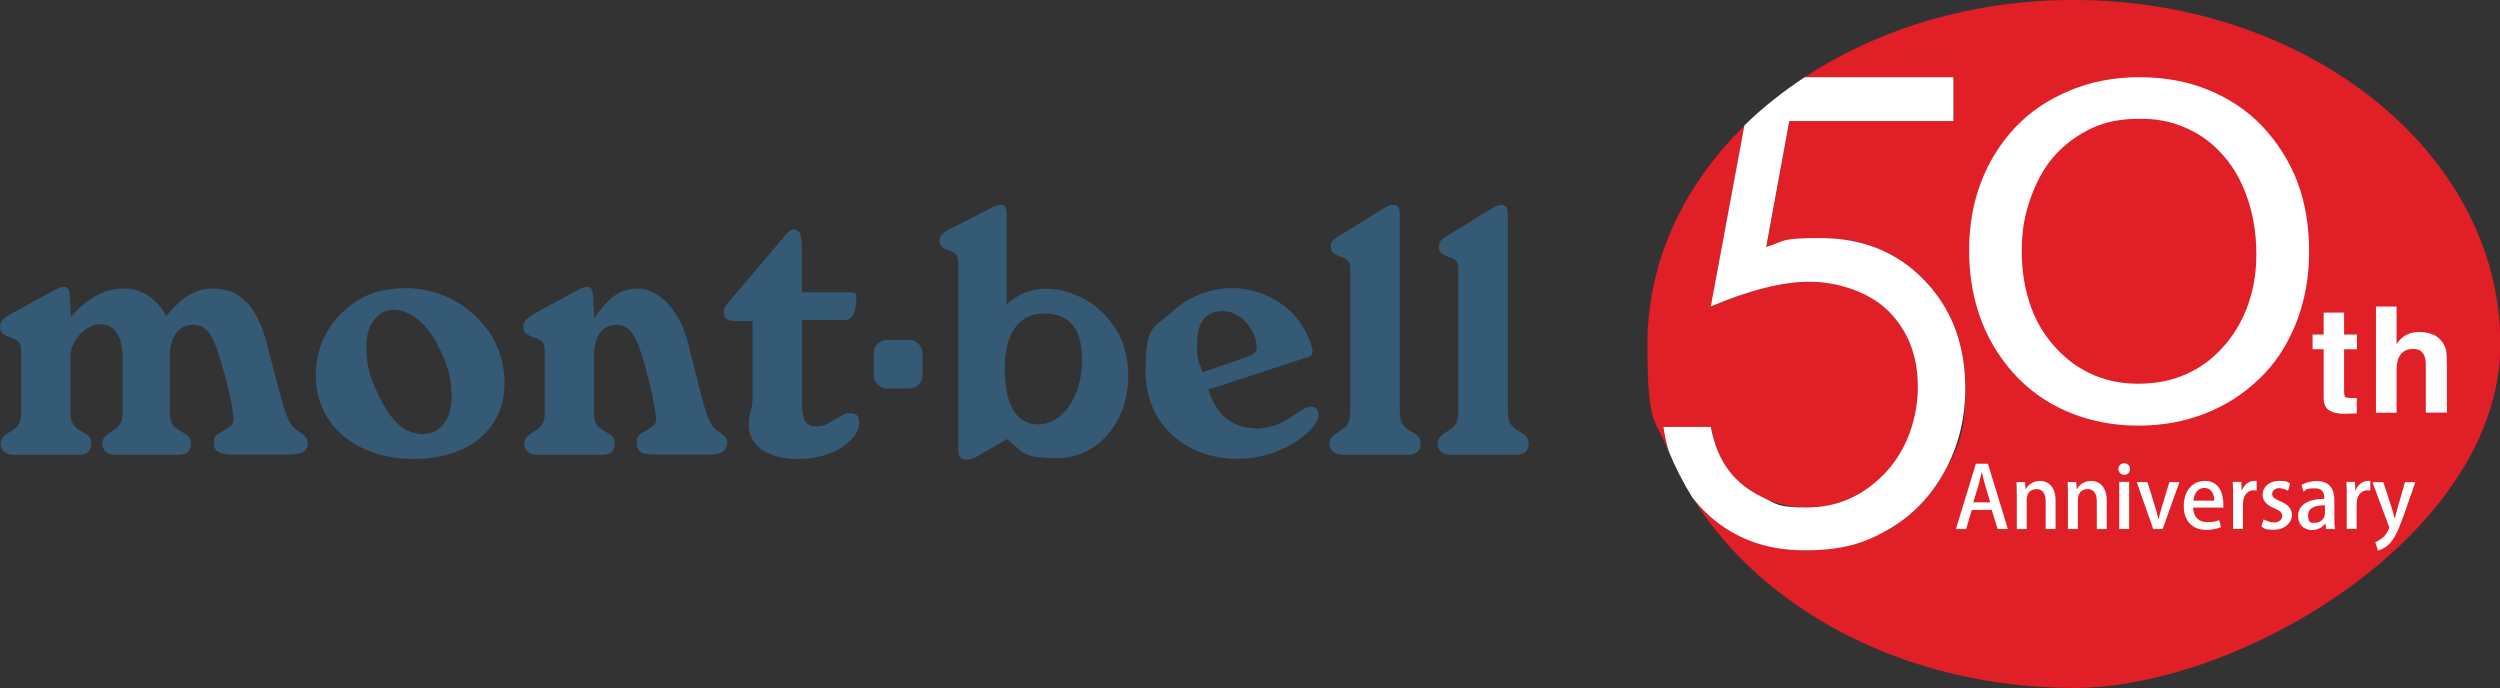<?xml version="1.0" encoding="UTF-8"?>
<svg id="Layer_1" xmlns="http://www.w3.org/2000/svg" version="1.1" xmlns:xlink="http://www.w3.org/1999/xlink" viewBox="0 0 1515.4 417.3">
  <rect x="0" y="0" width="1515.4" height="417.3" fill="#333333" stroke="none"/>
  <!-- Generator: Adobe Illustrator 29.2.1, SVG Export Plug-In . SVG Version: 2.1.0 Build 116)  -->
  <defs>
    <style>
      .st0 {
        fill: #fff;
      }

      .st1 {
        fill: #355a75;
      }

      .st2 {
        fill: #e11f27;
      }
    </style>
  </defs>
  <g>
    <path class="st1" d="M551,235.5c4.5,0,8.2-3.7,8.2-8.2v-13.1c0-4.6-3.7-8.2-8.2-8.2h-13.2c-4.5,0-8.2,3.7-8.2,8.2v13.1c0,4.5,3.7,8.2,8.2,8.2h13.2Z"/>
    <path class="st1" d="M7.8,205.1c-4.6-1.9-7.8-2.5-7.8-6.9s3.3-6.3,10.1-9.8l23-12.6c2.1-1.3,4-1.9,5.5-1.9,3.1,0,3.6,2.5,3.8,6.9l.6,11.1c10.3-11.3,20.5-17,31.8-17s19.3,5.4,26,16.6c9.2-11.1,17.6-16.6,28.1-16.6,16.6,0,26.8,10.5,32.7,32.9l6.1,23.2c4,15.5,6.5,24.9,10.7,28.5,3.6,3.1,8.2,4.2,8.2,9.2s-4,6.9-11.9,6.9h-32.9c-8.2,0-12.1-1.5-12.1-6.9s1.7-4.8,4.6-6.9c3.8-2.5,7.3-3.6,7.3-7.3s-1.9-15.3-7.1-33.3c-4.6-16.3-8.2-24.3-17.2-24.3s-14.4,7.1-14.4,19.3v33.7c0,5,1.2,8,5,10.5,4,2.7,7.8,3.1,7.8,8.4s-2.9,6.9-8,6.9h-37.9c-4.8,0-7.8-2.7-7.8-6.9s3.6-5.7,7.5-8.4c3.6-2.5,4.8-5.4,4.8-10.5v-33.1c0-13.2-5-20.3-13.4-20.3s-18.2,9.4-18.2,19.7v33.7c0,5,1.3,8,4.8,10.5,4,2.7,7.8,3.1,7.8,8.4s-3.1,6.9-8,6.9H8.2c-4.8,0-7.8-2.7-7.8-6.9s3.8-5.7,7.8-8.4c3.6-2.5,4.6-5.4,4.6-10.5v-36c0-5.2-.4-6.9-5-8.8h0Z"/>
    <path class="st1" d="M191.4,227.5c0-14,5-26.8,14.9-36.9,10.5-10.9,23-15.9,39.2-15.9s29.5,5.4,40.4,14.9c13.2,11.3,19.9,25.8,19.9,42.7,0,27.5-21.2,45.9-55.1,45.9s-59.3-19.9-59.3-50.7h0ZM229.9,240.3c7.3,15.3,15.7,22.8,26.2,22.8s17.6-8.4,17.6-22.4-2.7-20.3-9-32.7c-6.7-13-17.2-20.3-26-20.3s-16.6,8.2-16.6,21.8,2.5,20.1,7.8,30.8h0Z"/>
    <path class="st1" d="M325,205.1c-4.6-1.9-7.8-2.5-7.8-6.9s3.8-6.5,10.7-10.3l22.4-12.1c2.1-1.3,4-1.9,5.5-1.9,3.1,0,3.6,2.5,3.8,6.9l.6,12.1c8.6-12.4,15.5-18,26.6-18s24.7,11.1,30.2,32.9l5.9,23.2c3.8,14.9,5.9,24.3,10.1,28.5s7.8,4.2,7.8,9-3.6,7.1-11.1,7.1h-32c-8,0-11.7-1.5-11.7-6.9s1.5-4.8,4.4-6.9c3.6-2.5,7.3-3.6,7.3-7.3s-1.9-15.3-6.9-33.3c-4.6-16.3-8.2-24.3-17-24.3s-13.8,6.9-13.8,19.3v33.7c0,5,1.3,8,4.8,10.5,4,2.7,7.8,3.1,7.8,8.4s-3.1,6.9-8,6.9h-39c-4.8,0-7.8-2.7-7.8-6.9s3.8-5.7,7.8-8.4c3.6-2.5,4.6-5.4,4.6-10.5v-36c0-5.2-.4-6.9-5-8.8h-.2Z"/>
    <path class="st1" d="M445.6,194.6c-4.6,0-6.9-1.7-6.9-5.2s2.3-5.4,4.8-8.4l28.1-33.1c4.4-5.2,6.5-8.8,9.2-8.8,4.4,0,5.2,3.6,5.2,11.3v26.8h29.5c2.7,0,3.6.4,3.6,3.4,0,8.4-2.3,13.4-6.9,13.4h-26v50.5c0,9.6,1.5,14,9.2,14s13.6-8,19.3-8,6.1,2.5,6.1,6.1c0,9.2-14.5,21.6-36.7,21.6s-30.2-10.7-30.2-20.1,2.3-9,2.3-17.2v-46.3h-10.7.1Z"/>
    <path class="st1" d="M576.8,152.5c-4.2-1.7-7.3-2.3-7.3-6.5s3.3-5.7,10-9l21.6-11.1c2.1-1.1,3.8-1.7,5.5-1.7,2.7,0,3.6,1.9,3.6,6.1v54.3c7.1-6.7,14.9-9.6,24.7-9.6s23.7,5,32.9,14c10.9,10.5,16.1,23,16.1,38.8,0,29.1-19.5,49.9-42.7,49.9s-20.5-3.8-30.8-11.5l-17,9.8c-2.7,1.7-5,2.7-7.3,2.7-4,0-5.2-2.1-5.2-6.5v-111.6c0-4.8-1-6.7-4-8h0ZM629.3,257.3c14,0,26.6-16.1,26.6-38.8s-10.3-28.5-23.7-28.5-23.2,11.1-23.2,33.1,6.9,34.1,20.3,34.1h0Z"/>
    <path class="st1" d="M761.2,259.8c6.9,0,13.6-2.1,19.1-5.5,6.9-4.4,11.1-7.8,14.2-7.8s4.8,1.9,4.8,4.8-2.3,6.9-6.9,11.1c-10.9,9.9-26.4,15.7-42.1,15.7-32.9,0-55.9-22.4-55.9-52.4s5.2-26.6,15.7-36.4c10.1-9.4,23.5-14.7,36.7-14.7s29.3,5.9,39.2,18.2c6.7,8.4,9.6,17.2,9.6,20.3s-1.7,2.9-6.1,4.4l-57,18.6c4.6,15.3,14.7,23.5,28.7,23.5h0v.2ZM756.8,216c3.3-1.1,5-2.9,5-5,0-10.3-9.2-22.4-20.5-22.4s-15.7,7.8-15.7,19.9,1.3,10.1,3.3,17.2l27.9-9.6h0Z"/>
    <path class="st1" d="M813.7,156.1c-4.4-1.7-7.1-2.5-7.1-6.5s2.7-5.2,8.4-8.6l24.1-14.9c1.9-1.2,3.8-1.9,5.4-1.9,3.2,0,4,1.9,4,6.1v119.4c0,5,1.2,8,4.8,10.5,3.8,2.7,7.8,3.6,7.8,8.6s-3.2,6.9-8,6.9h-39.2c-4.8,0-8-2.7-8-6.9s4-5.9,7.8-8.6c3.6-2.5,4.8-5.5,4.8-10.5v-85.5c0-5.2-.6-6.5-4.8-8.2h0Z"/>
    <path class="st1" d="M879.2,156.1c-4.4-1.7-7.1-2.5-7.1-6.5s2.7-5.2,8.4-8.6l24.1-14.9c1.9-1.2,3.8-1.9,5.4-1.9,3.1,0,4,1.9,4,6.1v119.4c0,5,1.3,8,4.8,10.5,3.8,2.7,7.8,3.6,7.8,8.6s-3.1,6.9-8,6.9h-39.2c-4.8,0-8-2.7-8-6.9s4-5.9,7.8-8.6c3.6-2.5,4.8-5.5,4.8-10.5v-85.5c0-5.2-.6-6.5-4.8-8.2h0Z"/>
  </g>
  <g>
    <path class="st2" d="M1037.1,258.9c2.1,10.8,5.8,19.5,10.9,26.3,5.1,6.7,12,12.1,20.5,16.3,8.6,4.1,17.5,6.2,27,6.2,18.4,0,34.2-7,47.3-20.9,13.2-13.9,19.8-31.3,19.8-52.2s-6-34.2-17.9-46c-11.9-11.8-27.8-17.7-47.7-17.7s-36.5,5-59.9,15l20.4-109.8c-36.8,36-58.9,82.2-58.9,132.5s4.6,44.6,12.9,65.1c-1.4-4.7-2.5-9.6-3.2-14.7h28.7Z"/>
    <path class="st2" d="M1257,0c-61.8,0-118.6,17.5-163,46.8h90.2v26.6h-99.5l-14,76.3c12.2-3.6,23.1-5.4,32.9-5.4,25.5,0,46.5,8.5,63,25.6,16.5,17.1,24.8,38.9,24.8,65.5s-4.2,35.3-12.7,50.6c-8.5,15.4-20,27.1-34.5,35.3-14.5,8.2-31.3,12.3-50.3,12.3s-41.9-7-57.5-20.8c-3.8-3.4-7.3-7.1-10.3-11,42.4,68.3,130,115.2,231.1,115.2s258.4-93.4,258.4-208.6S1399.7,0,1257,0"/>
    <path class="st0" d="M1036.3,312.8c15.6,13.9,34.8,20.8,57.5,20.8s35.8-4.1,50.3-12.3c14.5-8.2,26-19.9,34.5-35.3,8.5-15.4,12.7-32.2,12.7-50.6,0-26.6-8.3-48.5-24.8-65.5-16.5-17.1-37.5-25.6-63-25.6s-20.7,1.8-32.9,5.4l14-76.3h99.5v-26.6h-90.2c-13.3,8.8-25.6,18.5-36.5,29.2l-20.4,109.8c23.5-10,43.4-15,59.9-15s35.8,5.9,47.7,17.7c11.9,11.8,17.9,27.1,17.9,46s-6.6,38.3-19.8,52.2c-13.2,13.9-29,20.9-47.3,20.9s-18.4-2.1-27-6.2c-8.6-4.1-15.4-9.5-20.5-16.3-5.1-6.7-8.8-15.5-10.9-26.3h-28.7c.7,5.1,1.8,10,3.2,14.7,4,9.8,8.8,19.2,14.5,28.3,3.1,3.9,6.5,7.6,10.3,11"/>
    <path class="st0" d="M1361.5,187.8c-4.1,10.3-10.1,19.2-17.8,26.5-5.9,5.8-12.9,10.3-21,13.5-8.1,3.3-17,4.8-26.7,4.8s-18.1-1.7-26-4.9c-7.9-3.3-14.7-7.8-20.5-13.4-8.2-7.9-14.3-17.1-18.2-27.7-3.9-10.5-5.8-22.1-5.8-34.8s2-22.8,6.1-33.7c4.1-10.9,9.6-19.8,16.5-26.6,5.5-5.5,12.2-10.1,20.1-13.9,7.9-3.7,17.4-5.6,28.6-5.6s19,1.7,27.2,5.1c8.2,3.4,15.3,8.3,21.3,14.6,7.2,7.3,12.7,16.4,16.6,27.3,3.9,10.8,5.8,22.6,5.8,35.2s-2.1,23.3-6.2,33.7M1392.4,109.7c-5-12.6-12.1-23.7-21.4-33.5-8.7-9.1-19.4-16.3-32.2-21.6-12.7-5.3-26.8-7.8-42.1-7.8s-29.5,2.7-42.6,8.3c-13.1,5.5-24,13-32.7,22.3-9,9.6-15.8,20.6-20.6,33.1-4.8,12.5-7.2,26.3-7.2,41.6s2.6,30,7.8,43.2c5.1,13.1,12.7,24.6,22.5,34.5,9.1,9.1,19.8,16.1,32.2,20.9,12.4,4.9,25.8,7.3,40.1,7.3s27.9-2.4,40.3-7.3c12.4-4.8,23.3-11.8,32.8-20.9,9.6-9,17-20.3,22.4-33.7,5.3-13.3,8-27.9,8-43.5s-2.4-30.2-7.3-42.8"/>
    <path class="st0" d="M1401.8,211.7v-8.9h6.7v-13.3h12.4v13.3h7.8v8.9h-7.8v25.2c0,2,.2,3.2.7,3.7.5.5,2,.7,4.6.7s.8,0,1.2,0c.4,0,.8,0,1.2,0v9.3l-5.9.2c-5.9.2-9.9-.8-12.1-3.1-1.4-1.4-2.1-3.6-2.1-6.6v-29.4h-6.7Z"/>
    <path class="st0" d="M1474.5,202.6c2.4,1,4.4,2.6,5.9,4.7,1.3,1.8,2.1,3.6,2.4,5.5.3,1.9.4,5,.4,9.2v28.1h-12.8v-29.1c0-2.6-.4-4.6-1.3-6.2-1.1-2.2-3.3-3.3-6.4-3.3s-5.8,1.1-7.5,3.3c-1.7,2.2-2.5,5.4-2.5,9.5v25.9h-12.5v-64.4h12.5v22.8c1.8-2.8,3.9-4.7,6.3-5.8,2.4-1.1,4.9-1.6,7.5-1.6s5.6.5,8,1.5"/>
    <path class="st0" d="M1217.2,320.7h-6.3l-3.6-11.6h-12.1l-3.4,11.6h-6.2l12.1-39.6h7.3l12.1,39.6ZM1206.4,304.4l-3.1-10.3c-.7-2.6-1.4-5.4-2-7.8h-.1c-.6,2.4-1.2,5.3-1.9,7.8l-3.2,10.4h10.2Z"/>
    <path class="st0" d="M1246,320.7h-6v-16.7c0-4-1.3-7.5-5.4-7.5s-6.1,2.4-6.1,7v17.2h-6v-20.5c0-3.2-.1-5.6-.2-8h5.2l.3,4.2h.2c1.3-2.4,4.3-4.9,8.6-4.9s9.4,2.9,9.4,11.7v17.4Z"/>
    <path class="st0" d="M1277,320.7h-6v-16.7c0-4-1.3-7.5-5.4-7.5s-6.1,2.4-6.1,7v17.2h-6v-20.5c0-3.2-.1-5.6-.2-8h5.2l.3,4.2h.2c1.3-2.4,4.3-4.9,8.6-4.9s9.4,2.9,9.4,11.7v17.4Z"/>
    <path class="st0" d="M1287.6,287.8c-2.1,0-3.5-1.6-3.5-3.5s1.4-3.5,3.5-3.5,3.5,1.5,3.5,3.5-1.3,3.5-3.5,3.5M1290.6,320.7h-6v-28.6h6v28.6Z"/>
    <path class="st0" d="M1321.1,292.2l-10.2,28.5h-5.7l-10-28.5h6.5l4.7,15.2c.8,2.5,1.4,4.9,1.9,7.2h.2c.5-2.4,1.2-4.7,1.9-7.2l4.6-15.2h6.3Z"/>
    <path class="st0" d="M1346.4,319.5c-2,.9-5.2,1.7-9.1,1.7-8.6,0-13.6-5.7-13.6-14.4s4.8-15.3,12.8-15.3,11.2,6.7,11.2,13.7,0,1.8-.2,2.5h-18.1c.2,6.4,4.1,8.8,8.6,8.8s5.3-.6,7.2-1.3l1,4.2ZM1342.2,303.5c0-3.4-1.3-7.7-6-7.7s-6.3,4.3-6.6,7.7h12.5Z"/>
    <path class="st0" d="M1368,297.4c-.5-.1-1.1-.2-1.8-.2-4,0-6.6,3.3-6.6,8.3v15.1h-6v-19.8c0-3.3,0-6.1-.2-8.7h5.2l.2,5.2h.2c1.3-3.6,4.3-5.8,7.4-5.8s1,0,1.5.2v5.7Z"/>
    <path class="st0" d="M1386.8,297.5c-1.1-.7-3.1-1.6-5.4-1.6s-4.1,1.6-4.1,3.5,1.3,2.9,4.8,4.4c4.7,1.9,7.2,4.5,7.2,8.6s-4.2,8.7-10.7,8.7-5.8-.8-7.8-1.9l1.3-4.4c1.4.9,4.1,1.9,6.5,1.9s4.8-1.6,4.8-3.7-1.2-3.4-4.6-4.8c-5.1-2-7.3-4.9-7.3-8.2,0-4.8,3.9-8.5,9.9-8.5s5.2.8,6.8,1.7l-1.3,4.3Z"/>
    <path class="st0" d="M1415,313.9c0,2.4,0,4.9.4,6.8h-5.4l-.4-3.3h-.2c-1.6,2.2-4.4,3.9-8,3.9-5.3,0-8.4-3.9-8.4-8.3,0-7.1,6.2-10.6,15.9-10.6,0-2.1,0-6.4-5.7-6.4s-5.1.8-6.9,2l-1.2-4c2-1.3,5.4-2.4,9.2-2.4,8.4,0,10.7,5.5,10.7,11.6v10.8ZM1409.2,306.3c-4.7,0-10.1.9-10.1,6s2,4.6,4.2,4.6c3.3,0,6-2.5,6-5.8v-4.7Z"/>
    <path class="st0" d="M1436.9,297.4c-.5-.1-1.1-.2-1.8-.2-4,0-6.6,3.3-6.6,8.3v15.1h-6v-19.8c0-3.3,0-6.1-.2-8.7h5.2l.2,5.2h.2c1.3-3.6,4.3-5.8,7.4-5.8s1,0,1.5.2v5.7Z"/>
    <path class="st0" d="M1464.1,292.2l-6.9,19.8c-3.4,9.4-5.7,14.6-9.2,18-2.6,2.4-5.2,3.4-6.6,3.7l-1.6-5.1c6.2-2.2,8.4-8,8.4-8.8s0-.7-.3-1.2l-9.8-26.3h6.6l5.2,16c.6,1.9,1.1,4,1.6,5.7h.2c.4-1.7,1-3.8,1.5-5.7l4.6-16h6.3Z"/>
  </g>
</svg>